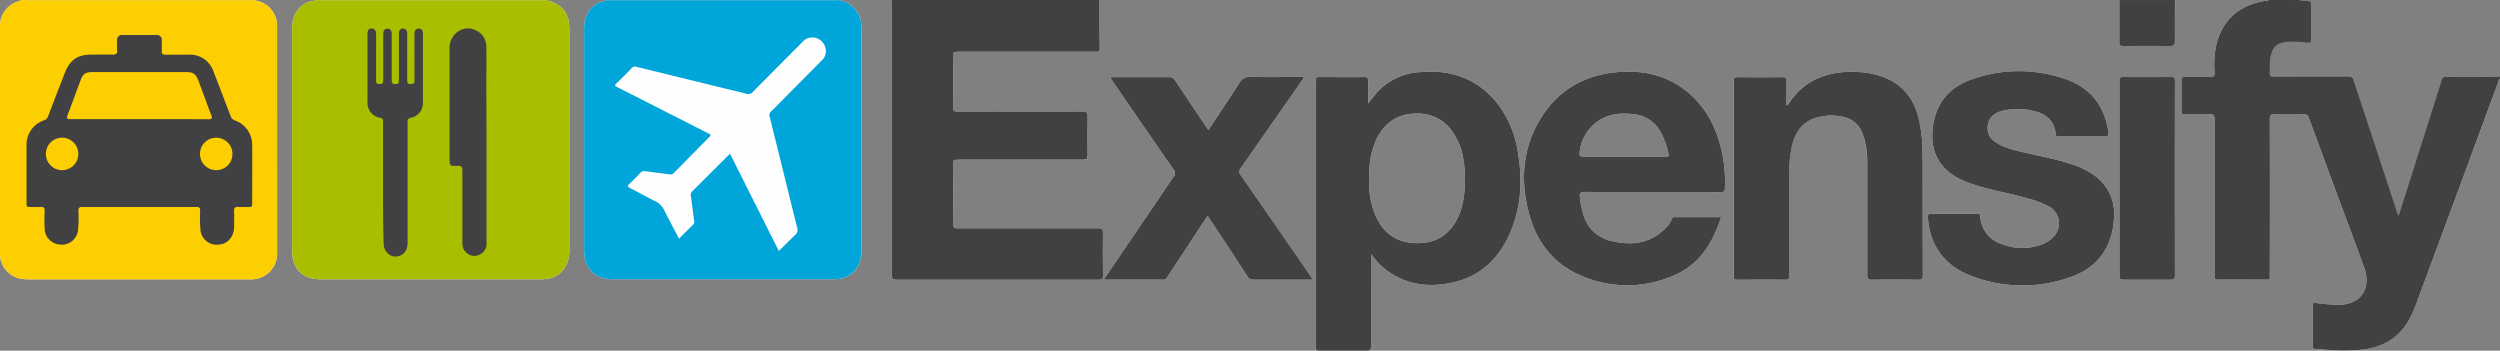 <svg xmlns="http://www.w3.org/2000/svg" viewBox="0 0 728.45 102.17"><rect x="0" y="0" width="728.45" height="102.17" fill="#808080" stroke="none"/><title>expensify4x</title><g data-name="Xr53RG.tif"><path d="M80.74 60.31v13.08a7.53 7.53 0 0 1-7.6 8H8.75a13.57 13.57 0 0 1-3-.24A7.44 7.44 0 0 1 0 73.9V7.53a7.55 7.55 0 0 1 4.9-7C5.28.37 5.74.42 6 0c-.07.68-.69.78-1.15 1A7.4 7.4 0 0 0 .39 8.28v64.89C.34 77 3 80.68 7.06 80.9c.95 0 1.9.18 2.85.18h61.16a21.14 21.14 0 0 0 3.22-.25 7.15 7.15 0 0 0 6-6.53V8.54c0-3.75-1.46-6.38-5-7.78-.29-.14-.78-.21-.8-.76.06.19.22.2.38.25a7.46 7.46 0 0 1 5.86 7.64q.01 26.21.01 52.42zm85.15-51.6v64.38c0 4.06-2.08 7-5.63 8a10.46 10.46 0 0 1-2.84.28h-64c-5.23 0-8.3-3.06-8.3-8.26V8.23c0-3.94 2-6.8 5.3-7.82a7.52 7.52 0 0 1 1-.17.48.48 0 0 0 0-.23.31.31 0 0 1 0 .21.33.33 0 0 1-.13.17 3.18 3.18 0 0 1-.79.36 7 7 0 0 0-4.94 7.12v65.37c0 4.44 2.25 7 6.67 7.67a16.25 16.25 0 0 0 2.36.15h61.51a20.52 20.52 0 0 0 3-.23 7 7 0 0 0 6.28-6.13 13.16 13.16 0 0 0 .14-2.23V8.84a8.38 8.38 0 0 0-2.11-6.19 7.63 7.63 0 0 0-2.65-1.76c-.43-.18-1-.24-1.06-.89 0 .06.07.17.13.19 4.42 1.54 6.06 3.81 6.06 8.52zm85.05-1.64c0 .58.07 1.16.07 1.74v64.13c0 4.22-2 7.13-5.58 8.13a9.86 9.86 0 0 1-2.71.29H178.6c-5.32 0-8.4-3.11-8.4-8.46V8.4c0-4 1.88-6.84 5.18-7.94a9.26 9.26 0 0 1 1.21-.24 1.14 1.14 0 0 0 0-.22.34.34 0 0 1 0 .2.33.33 0 0 1-.13.18 2.87 2.87 0 0 1-.79.36 7.34 7.34 0 0 0-5.16 6.8v64.87a10.15 10.15 0 0 0 .55 3.8 7 7 0 0 0 5.48 4.55 18.28 18.28 0 0 0 3.34.3h61.51a11 11 0 0 0 5.66-1.16 6.78 6.78 0 0 0 3.33-4.73 17.48 17.48 0 0 0 .33-3.59V10.07a19.05 19.05 0 0 0-.32-3.71A7.08 7.08 0 0 0 246 .91c-.49-.2-1.21-.15-1.34-.91.09.24.32.2.52.25a7.47 7.47 0 0 1 5.76 6.82zm70.46 73.18c0 1.09-.32 1.26-1.31 1.26h-58.91c-1 0-1.29-.27-1.29-1.3V1.49c0-.5 0-1-.07-1.49a3.25 3.25 0 0 1 .4 2.27v77.59c0 .84.39 1.21 1.22 1.19h57.12c2.34 0 2.34 0 2.34-2.32v-9.71c0-2.08 0-2.1-2.06-2.1H280.8c-3.43 0-3.43 0-3.43-3.41V48.94c0-2.64.12-2.76 2.71-2.76h34c2.4 0 2.4 0 2.4-2.38v-8.84c0-2.16 0-2.16-2.12-2.16h-34.99c-1.67 0-2-.32-2-2V16.36a1.37 1.37 0 0 1 1.52-1.55h38.85c2.22 0 2.22 0 2.22-2.18V1.92a2.64 2.64 0 0 1 .4-1.9c0 4.77 0 9.54.08 14.31 0 .75-.38.78-.94.77H279c-1 0-1.33.2-1.32 1.27.06 4.94.07 9.88 0 14.82 0 1.22.41 1.38 1.46 1.38 12.08 0 24.16 0 36.25-.05 1.32 0 1.55.38 1.52 1.59-.08 3.73-.07 7.47 0 11.21 0 1-.29 1.23-1.25 1.23h-36.62c-1.09 0-1.37.25-1.36 1.36q.09 8.65 0 17.31c0 1.15.34 1.34 1.39 1.34h41c1 0 1.33.2 1.31 1.27q-.08 6.17.02 12.42zm60.26.04l.8 1.19h-17.3a1.75 1.75 0 0 1-1.69-.92c-3.57-5.49-7.18-11-10.78-16.43-.25-.38-.51-.75-.82-1.2-.3.42-.56.79-.81 1.16l-10.87 16.55c-.26.39-.42.86-1.08.85h-17.52l13.36-19.66c2.33-3.43 4.63-6.88 7-10.28a1.56 1.56 0 0 0 0-2.15q-8.88-12.77-17.66-25.6c-.25-.37-.49-.74-.73-1.1.33-.37.68-.22 1-.22h16.19a1.68 1.68 0 0 1 1.61.86c2.95 4.46 5.94 8.9 8.91 13.34.25.37.51.74.83 1.2 3-4.55 6-9 8.87-13.48a3.65 3.65 0 0 1 3.66-2c5.05.13 10.11 0 15.18 0 .12.59-.32.87-.56 1.22q-8.85 12.71-17.74 25.4a1.5 1.5 0 0 0 0 2q10.11 14.66 20.15 29.27zm60.66-35.66a30.61 30.61 0 0 0-6.05-14.53c-5.83-7.26-13.58-9.93-22.64-9.07a18.33 18.33 0 0 0-12.49 6c-.79.89-1.48 1.87-2.47 3.13v-6.51c0-.9-.17-1.21-1.15-1.2-4.36.06-8.72 0-13.08 0-.87 0-1.1.22-1.1 1.1v77.58c0 .93.31 1.06 1.13 1.05h13.7c1 0 1.32-.21 1.32-1.27V75.63c0-.43 0-.86.07-1.57a21 21 0 0 0 3.75 4.16c6 4.77 12.86 5.71 20.11 4.07 8.2-1.86 13.56-7.21 16.75-14.79 3.1-7.38 3.45-15.07 2.15-22.87zM425 62.92c-2.28 5.1-6.14 7.87-11.83 7.93s-9.71-2.45-12.11-7.52c-2-4.15-2.32-8.61-2.09-13.13a24.56 24.56 0 0 1 1.81-9c2.16-4.81 5.67-7.78 11.11-8.09 5.83-.34 10 2.27 12.6 7.36 1.9 3.66 2.31 7.66 2.39 11.87-.1 3.53-.33 7.18-1.88 10.58zm76.73-18.65c-1.49-6.87-4.51-12.89-10-17.45-5.79-4.79-12.57-6.38-19.9-5.85-10.06.74-18 5.25-23.19 14-5.06 8.53-5.64 17.77-3.13 27.18 2.15 8.08 6.79 14.41 14.58 17.9a33.55 33.55 0 0 0 27.31.35c7.67-3.13 11.64-9.48 14.1-17.14h-13.56c-.54 0-.7.29-.86.69a8.65 8.65 0 0 1-2.3 3.05c-4.4 4.07-9.6 4.54-15.12 3.26a10.88 10.88 0 0 1-8.19-7.42 26.45 26.45 0 0 1-1.12-5.34c-.17-1.27.18-1.57 1.46-1.57 13.16.05 26.32 0 39.48.05.93 0 1.28-.19 1.32-1.2a42.68 42.68 0 0 0-.88-10.51zm-16.37 1.37h-24.08c-.91 0-1.08-.26-1-1.12a12.42 12.42 0 0 1 12.32-11.39 21.41 21.41 0 0 1 3.85.2 9.84 9.84 0 0 1 7.34 5 23.45 23.45 0 0 1 2.34 6.26c.28.79.14 1.06-.76 1.05zm74.88-.94v35.5c0 1-.23 1.32-1.28 1.31q-6.85-.09-13.7 0c-1 0-1.21-.28-1.21-1.24v-33a26.1 26.1 0 0 0-.74-6.29c-1.17-4.74-3.54-6.81-8.38-7.26a15.46 15.46 0 0 0-5.67.56c-4.15 1.17-6.16 4.22-7.13 8.17a37.35 37.35 0 0 0-.81 8.9v28.9c0 .93-.17 1.28-1.2 1.26-4.65-.06-9.3 0-14 0-.82 0-1-.23-1-1V23.59c0-.86.21-1.12 1.09-1.11q6.54.07 13.08 0c.91 0 1.23.2 1.2 1.16-.07 2.31 0 4.63 0 7.07a1.4 1.4 0 0 0 .84-.81c3.82-5.79 9.42-8.41 16.14-8.91a28.57 28.57 0 0 1 8.29.6c7.43 1.63 11.85 6.25 13.43 13.64a45.8 45.8 0 0 1 1.05 9.47zM616 63.08c-.3 8.62-4.61 14.94-12.79 17.69a41.39 41.39 0 0 1-29.35-.58c-7.39-3-11.53-8.67-12.11-16.76-.06-.82.07-1.16 1-1.14h13.33c.55 0 .88 0 .94.75a8.89 8.89 0 0 0 6.09 8 16.1 16.1 0 0 0 12.25 0 7.89 7.89 0 0 0 3.11-2.22 5.52 5.52 0 0 0-1.22-8.51 25.68 25.68 0 0 0-6.59-2.52c-5.12-1.54-10.44-2.3-15.52-4a27.34 27.34 0 0 1-4.79-2c-5.51-3.07-7.83-7.8-7.23-14.09.71-7.46 4.76-12.33 11.62-14.66a41 41 0 0 1 27.12 0c7.18 2.49 11.39 7.73 12.47 15.36.15 1.08-.07 1.44-1.24 1.39-2.11-.1-4.23 0-6.35 0H600c-.48 0-.9 0-1-.64-.44-4.59-3.54-6.35-7.59-7.06a19.43 19.43 0 0 0-7.79.17c-3.08.71-4.6 2.62-4.47 5.39a4.53 4.53 0 0 0 2 3.54c2.3 1.7 5 2.34 7.71 3 5 1.2 10.14 2.09 15.06 3.74a23.77 23.77 0 0 1 5.48 2.61 13.65 13.65 0 0 1 6.6 12.54zm17.73 17.36c0 .93-.33 1.07-1.14 1.06h-13.94c-.88 0-1.09-.23-1.09-1.1V23.64c0-1 .29-1.22 1.24-1.21q6.91.07 13.82 0c.87 0 1.11.24 1.11 1.11q-.04 28.46 0 56.9zM633.78 0c0 4.06-.08 8.12 0 12.17 0 1-.31 1.24-1.27 1.23q-6.9-.07-13.8 0c-.86 0-1.12-.21-1.11-1.09V0a2.48 2.48 0 0 1 .4 1.78v9.56c0 1.64.07 1.71 1.65 1.71h12c1.56 0 1.69-.14 1.7-1.71V1.78a2.48 2.48 0 0 1 .43-1.78zm94.67 22.92c-.39.25-.39.7-.53 1.07Q716 56.32 704 88.65c-.39 1-.82 2.08-1.29 3.09-2.93 6.29-7.95 9.52-14.79 10.19a77.71 77.71 0 0 1-13.3-.27c-.6 0-.76-.27-.76-.83V89c0-.73.27-.8.88-.72a60.48 60.48 0 0 0 6.57.53c6.39.09 9.77-4.65 7.6-10.72-1.73-4.83-3.56-9.63-5.34-14.45q-5.39-14.56-10.76-29.13a1.47 1.47 0 0 0-1.66-1.19q-4.23.12-8.47 0c-1 0-1.3.22-1.3 1.28q.06 22.6 0 45.21a6.25 6.25 0 0 0 0 .75c.08.67-.12.93-.86.93-4.77 0-9.55-.05-14.32 0-1.11 0-.93-.62-.93-1.27V34.89c0-1.19-.18-1.66-1.52-1.58-2.4.13-4.81 0-7.22.05-.72 0-.91-.22-.9-.92v-9.09c0-.71.21-.92.91-.91h7.35c1.06 0 1.43-.19 1.39-1.34a27.28 27.28 0 0 1 .71-8.9c2.13-7.15 7.12-10.92 14.36-12 .26 0 .6.09.75-.27-.1.68-.71.61-1.15.71a27.63 27.63 0 0 0-3.86 1c-6.23 2.54-9.49 7.36-10.24 13.95a47.66 47.66 0 0 0-.26 5.47c0 1.46-.27 1.7-1.78 1.72h-6.35c-1 0-1.34.33-1.33 1.3q.05 3.8 0 7.6c0 1 .42 1.38 1.42 1.36h6.23c1.56 0 1.81.26 1.82 1.83v44.35c0 1.86 0 1.9 1.86 1.9h11.83c1.75 0 1.78 0 1.78-1.84v-43.6c0-2.59 0-2.64 2.64-2.64h7.22a2.15 2.15 0 0 1 2.32 1.61c3.24 8.85 6.54 17.68 9.81 26.51q3 8.18 6.06 16.35a9.47 9.47 0 0 1-.07 7.74 6.29 6.29 0 0 1-5.8 3.75 52.36 52.36 0 0 1-7.83-.3c-.9-.1-1.18.22-1.17 1.08v10.21c0 .62.08 1.16.88 1.24 5.42.54 10.83 1 16.22-.32 5.77-1.36 9.36-5.19 11.52-10.44 2.58-6.26 4.77-12.67 7.11-19q5.41-14.66 10.82-29.33 3.29-8.95 6.6-17.87c.21-.51.22-1.27 1.05-1.35z" fill="#fefefe"/><path d="M165.89 8.71v64.38c0 4.06-2.08 7-5.63 8a10.46 10.46 0 0 1-2.84.28h-64c-5.23 0-8.3-3.06-8.3-8.26V8.23c0-3.94 2-6.8 5.3-7.82a7.52 7.52 0 0 1 1-.17h.06a4.08 4.08 0 0 1 1.39-.1H158a2.94 2.94 0 0 0 1.44-.14h.25c0 .06.07.17.13.19 4.43 1.54 6.07 3.81 6.07 8.52z" fill="#aabe00"/><path d="M251 8.81v64.13c0 4.22-2 7.13-5.58 8.13a9.86 9.86 0 0 1-2.71.29H178.6c-5.32 0-8.4-3.11-8.4-8.46V8.4c0-4 1.88-6.84 5.18-7.94a9.26 9.26 0 0 1 1.21-.24h.08a4.48 4.48 0 0 1 1.4-.06h64.86a2.94 2.94 0 0 0 1.46-.16h.25c.09.24.32.2.52.25a7.47 7.47 0 0 1 5.78 6.82c.06.58.06 1.16.06 1.74z" fill="#00a6d9"/><path d="M728.45 22.42v.5c-.39.25-.39.7-.53 1.07Q716 56.32 704 88.65c-.39 1-.82 2.08-1.29 3.09-2.93 6.29-7.95 9.52-14.79 10.19a77.71 77.71 0 0 1-13.3-.27c-.6 0-.76-.27-.76-.83V89c0-.73.27-.8.88-.72a60.48 60.48 0 0 0 6.57.53c6.39.09 9.77-4.65 7.6-10.72-1.73-4.83-3.56-9.63-5.34-14.45q-5.39-14.56-10.76-29.13a1.47 1.47 0 0 0-1.66-1.19q-4.23.12-8.47 0c-1 0-1.3.22-1.3 1.28q.06 22.6 0 45.21a6.25 6.25 0 0 0 0 .75c.08.67-.12.93-.86.93-4.77 0-9.55-.05-14.32 0-1.11 0-.93-.62-.93-1.27V34.89c0-1.19-.18-1.66-1.52-1.58-2.4.13-4.81 0-7.22.05-.72 0-.91-.22-.9-.92v-9.09c0-.71.21-.92.91-.91h7.35c1.06 0 1.43-.19 1.39-1.34a27.28 27.28 0 0 1 .71-8.9c2.13-7.15 7.12-10.92 14.36-12 .26 0 .6.09.75-.27h5.23c.71 0 1.16.2 1.74 0h1.74c.85.55 1.82.25 2.74.39.62.1.83.26.82.9v10.33c0 .71-.19.93-.91.85a38.1 38.1 0 0 0-5.59-.25c-3.3.14-4.82 1.5-5.36 4.73-.24 1.4-.06 2.82-.18 4.22-.08 1 .19 1.32 1.26 1.31 7.22-.05 14.44 0 21.66-.05a1.35 1.35 0 0 1 1.53 1.14Q692 42.23 698.1 60.86a5.22 5.22 0 0 0 .84 2c.16-.48.29-.86.42-1.25q6.05-19.05 12.09-38.11a1.25 1.25 0 0 1 1.45-1.07c5.17.04 10.36.01 15.55-.01z" fill="#414042"/><path d="M80.73 73.39a7.53 7.53 0 0 1-7.6 8H8.75a13.57 13.57 0 0 1-3-.24A7.44 7.44 0 0 1 0 73.9V7.53a7.55 7.55 0 0 1 4.9-7C5.28.37 5.74.42 6 0h.5a2.54 2.54 0 0 0 1.32.12H72.9A2.54 2.54 0 0 0 74.24 0h.25c.06.19.22.2.38.25a7.46 7.46 0 0 1 5.86 7.64v52.43q.01 6.53 0 13.07z" fill="#fecf00"/><path d="M321.4 80.25c0 1.09-.32 1.26-1.31 1.26h-58.91c-1 0-1.29-.27-1.29-1.3V1.49c0-.5 0-1-.07-1.49h60.54c0 4.77 0 9.54.08 14.31 0 .75-.38.78-.94.77H279c-1 0-1.33.2-1.32 1.27.06 4.94.07 9.88 0 14.82 0 1.22.41 1.38 1.46 1.38 12.08 0 24.16 0 36.25-.05 1.32 0 1.55.38 1.52 1.59-.08 3.73-.07 7.47 0 11.21 0 1-.29 1.23-1.25 1.23h-36.62c-1.09 0-1.37.25-1.36 1.36q.09 8.65 0 17.31c0 1.15.34 1.34 1.39 1.34h41c1 0 1.33.2 1.31 1.27q-.08 6.19.02 12.44zm312.33-68.07c0 1-.31 1.24-1.27 1.23q-6.9-.07-13.8 0c-.86 0-1.12-.21-1.11-1.09V.01h16.19c.01 4.05-.05 8.11-.01 12.17z" fill="#414042"/><path d="M159.44 0c-.27.38-.68.25-1 .25h-67a.48.48 0 0 0 0-.23z" fill="#b9ca2f"/><path d="M244.39 0c-.27.38-.68.24-1 .24h-66.76a1.14 1.14 0 0 0 0-.22z" fill="#2fb7e0"/><path d="M74.24 0c-.32.41-.76.24-1.16.24H7.64c-.4 0-.85.17-1.16-.24z" fill="#fed72f"/><path d="M442.32 44.63a30.61 30.61 0 0 0-6.05-14.53c-5.83-7.26-13.58-9.93-22.64-9.07a18.33 18.33 0 0 0-12.49 6c-.79.89-1.48 1.87-2.47 3.13v-6.51c0-.9-.17-1.21-1.15-1.2-4.36.06-8.72 0-13.08 0-.87 0-1.1.22-1.1 1.1v77.58c0 .93.31 1.06 1.13 1.05h13.7c1 0 1.32-.21 1.32-1.27V75.63c0-.43 0-.86.07-1.57a21 21 0 0 0 3.75 4.16c6 4.77 12.86 5.71 20.11 4.07 8.2-1.86 13.56-7.21 16.75-14.79 3.1-7.38 3.45-15.07 2.15-22.87zM425 62.92c-2.28 5.1-6.14 7.87-11.83 7.93s-9.71-2.45-12.11-7.52c-2-4.15-2.32-8.61-2.09-13.13a24.56 24.56 0 0 1 1.81-9c2.16-4.81 5.67-7.78 11.11-8.09 5.83-.34 10 2.27 12.6 7.36 1.9 3.66 2.31 7.66 2.39 11.87-.1 3.53-.33 7.18-1.88 10.58zm76.73-18.65c-1.49-6.87-4.51-12.89-10-17.45-5.79-4.79-12.57-6.38-19.9-5.85-10.06.74-18 5.25-23.19 14-5.06 8.53-5.64 17.77-3.13 27.18 2.15 8.08 6.79 14.41 14.58 17.9a33.55 33.55 0 0 0 27.31.35c7.67-3.13 11.64-9.48 14.1-17.14h-13.56c-.54 0-.7.29-.86.69a8.65 8.65 0 0 1-2.3 3.05c-4.4 4.07-9.6 4.54-15.12 3.26a10.88 10.88 0 0 1-8.19-7.42 26.45 26.45 0 0 1-1.12-5.34c-.17-1.27.18-1.57 1.46-1.57 13.16.05 26.32 0 39.48.05.93 0 1.28-.19 1.32-1.2a42.68 42.68 0 0 0-.88-10.51zm-16.37 1.37h-24.08c-.91 0-1.08-.26-1-1.12a12.42 12.42 0 0 1 12.32-11.39 21.41 21.41 0 0 1 3.85.2 9.84 9.84 0 0 1 7.34 5 23.45 23.45 0 0 1 2.34 6.26c.28.79.14 1.06-.76 1.05zm74.91 34.56c0 1-.23 1.32-1.28 1.31q-6.85-.09-13.7 0c-1 0-1.21-.28-1.21-1.24v-33a26.1 26.1 0 0 0-.74-6.29c-1.17-4.74-3.54-6.81-8.38-7.26a15.46 15.46 0 0 0-5.67.56c-4.15 1.17-6.16 4.22-7.13 8.17a37.35 37.35 0 0 0-.81 8.9v28.9c0 .93-.17 1.28-1.2 1.26-4.65-.06-9.3 0-14 0-.82 0-1-.23-1-1V23.59c0-.86.21-1.12 1.09-1.11q6.54.07 13.08 0c.91 0 1.23.2 1.2 1.16-.07 2.31 0 4.63 0 7.07a1.4 1.4 0 0 0 .84-.81c3.82-5.79 9.42-8.41 16.14-8.91a28.57 28.57 0 0 1 8.29.6c7.43 1.63 11.85 6.25 13.43 13.64a45.8 45.8 0 0 1 1 9.52c.04 11.79.01 23.62.05 35.45zM616 63.08c-.3 8.62-4.61 14.94-12.79 17.69a41.39 41.39 0 0 1-29.35-.58c-7.39-3-11.53-8.67-12.11-16.76-.06-.82.07-1.16 1-1.14h13.33c.55 0 .88 0 .94.75a8.89 8.89 0 0 0 6.09 8 16.1 16.1 0 0 0 12.25 0 7.89 7.89 0 0 0 3.11-2.22 5.52 5.52 0 0 0-1.22-8.51 25.68 25.68 0 0 0-6.59-2.52c-5.12-1.54-10.44-2.3-15.52-4a27.34 27.34 0 0 1-4.79-2c-5.51-3.07-7.83-7.8-7.23-14.09.71-7.46 4.76-12.33 11.62-14.66a41 41 0 0 1 27.12 0c7.18 2.49 11.39 7.73 12.47 15.36.15 1.08-.07 1.44-1.24 1.39-2.11-.1-4.23 0-6.35 0H600c-.48 0-.9 0-1-.64-.44-4.59-3.54-6.35-7.59-7.06a19.43 19.43 0 0 0-7.79.17c-3.08.71-4.6 2.62-4.47 5.39a4.53 4.53 0 0 0 2 3.54c2.3 1.7 5 2.34 7.71 3 5 1.2 10.14 2.09 15.06 3.74a23.77 23.77 0 0 1 5.48 2.61 13.65 13.65 0 0 1 6.6 12.54zm-233.53 18.4h-17.3a1.75 1.75 0 0 1-1.69-.92c-3.57-5.49-7.18-11-10.78-16.43-.25-.38-.51-.75-.82-1.2-.3.42-.56.79-.81 1.16l-10.88 16.55c-.26.39-.42.86-1.08.85h-17.52l13.36-19.66c2.33-3.43 4.63-6.88 7-10.28a1.56 1.56 0 0 0 0-2.15q-8.88-12.77-17.66-25.6c-.25-.37-.49-.74-.73-1.1.33-.37.68-.22 1-.22h16.19a1.68 1.68 0 0 1 1.61.86c2.95 4.46 5.94 8.9 8.91 13.34.25.37.51.74.83 1.2 3-4.55 6-9 8.87-13.48a3.65 3.65 0 0 1 3.66-2c5.05.13 10.11 0 15.18 0 .12.59-.32.87-.56 1.22q-8.85 12.71-17.74 25.4a1.5 1.5 0 0 0 0 2q10.11 14.56 20.15 29.17zm251.26-1.04c0 .93-.33 1.07-1.14 1.06h-13.94c-.88 0-1.09-.23-1.09-1.1V23.64c0-1 .29-1.22 1.24-1.21q6.91.07 13.82 0c.87 0 1.11.24 1.11 1.11q-.04 28.46 0 56.9zM141.76 42.35v28.38a3.46 3.46 0 0 1-2 3.46 3.41 3.41 0 0 1-3.74-.44 3.63 3.63 0 0 1-1.29-3.09V49.75c0-1.16-.31-1.47-1.44-1.43-2.29.08-2.29.02-2.29-2.32V14.38a5.9 5.9 0 0 1 1.85-4.7 5 5 0 0 1 5.67-.89 5.17 5.17 0 0 1 3.18 4.94c.09 3.77 0 7.55 0 11.33q.06 8.64.06 17.29zm-30.14 10.84V35.51c0-.7-.08-1.05-.94-1.21a4.36 4.36 0 0 1-3.6-4.56V9.94c0-.9.21-1.66 1.23-1.63s1.28.79 1.28 1.67V23.3c-.08.81.13 1.18 1.07 1.18s1-.41 1-1.13v-13.2c0-.92.15-1.79 1.22-1.8s1.26.87 1.26 1.78V23.2c0 .79 0 1.31 1.09 1.29s1-.53 1-1.25v-13.2c0-.86.2-1.7 1.2-1.71s1.21.84 1.22 1.69v13.45c0 .74.18 1 1 1s1.13-.11 1.12-1V10.65a9.77 9.77 0 0 1 0-1c.08-.8.5-1.39 1.34-1.32s1.11.63 1.11 1.41v20.54a4.27 4.27 0 0 1-3.39 4c-1.07.21-1.07.7-1.07 1.5v34.86c0 2-.74 3.26-2.19 3.83-2.45 1-4.77-.79-4.79-3.69-.18-5.88-.16-11.78-.16-17.59z" fill="#414042"/><path d="M226.93 73.12L212.7 44.78c-3.75 3.75-7.41 7.41-11.09 11.07a1.46 1.46 0 0 0-.28 1.39c.29 2.34.61 4.68.93 7a1.38 1.38 0 0 1-.4 1.34c-1.32 1.25-2.6 2.56-4 3.94-1.44-2.74-2.91-5.4-4.24-8.13a5.73 5.73 0 0 0-2.78-2.81c-2.45-1.2-4.83-2.54-7.25-3.79-.67-.34-.9-.57-.22-1.19 1.1-1 2.14-2.09 3.15-3.19a1.67 1.67 0 0 1 1.66-.51c2.33.33 4.68.61 7 .91a1.22 1.22 0 0 0 1.12-.36q5.19-5.29 10.41-10.55c.74-.74 0-.84-.4-1.07l-21-10.68c-1.84-.93-3.67-1.87-5.52-2.79-.53-.26-.83-.45-.24-1 1.56-1.5 3.09-3 4.57-4.59a1.3 1.3 0 0 1 1.46-.27l27.76 6.8c1.36.33 2.74.61 4.08 1a1.74 1.74 0 0 0 2-.57c4.78-4.85 9.6-9.65 14.39-14.49a3.77 3.77 0 0 1 3.94-1.18 4 4 0 0 1 2.83 3.18 3.7 3.7 0 0 1-1.24 3.47L227.85 29.3c-1 1-2 2.09-3.09 3.08a1.51 1.51 0 0 0-.49 1.65c2.68 10.76 5.33 21.54 8 32.29a1.9 1.9 0 0 1-.59 2.16c-1.57 1.52-3.11 3.04-4.75 4.64z" fill="#fefefe"/><path d="M40.55 60.32H23.98c-.85 0-1.14.21-1.14 1.1a34.71 34.71 0 0 1-.1 5.58 4.73 4.73 0 0 1-5.2 4.27A4.79 4.79 0 0 1 13 66.43c-.06-1.62-.09-3.24 0-4.86.06-1.08-.32-1.35-1.33-1.27s-2.08 0-3.11 0c-.68 0-.84-.23-.83-.87V41.87a7.47 7.47 0 0 1 5-6.78A1.81 1.81 0 0 0 14 33.93q2.42-6.39 4.92-12.76c1.44-3.68 3.64-5.21 7.57-5.26 2.08 0 4.15-.06 6.23 0 1.05 0 1.53-.18 1.4-1.34a26.44 26.44 0 0 1 0-2.74 1.41 1.41 0 0 1 1.58-1.63h9.84a1.42 1.42 0 0 1 1.6 1.61v3.11c0 .79.26 1 1 1h6.85a7.23 7.23 0 0 1 7.25 5q2.47 6.37 4.9 12.77a2.15 2.15 0 0 0 1.46 1.47A7.47 7.47 0 0 1 73.48 42c.06 5.81 0 11.63 0 17.44 0 .63-.15.9-.83.87-1 0-2.09.08-3.11 0-1.18-.13-1.39.36-1.33 1.4.08 1.49 0 3 0 4.48-.07 2.85-1.89 4.91-4.45 5.08a4.73 4.73 0 0 1-5.36-4.5 39.11 39.11 0 0 1-.08-5.35c0-.88-.26-1.11-1.12-1.11-5.53.03-11.09.01-16.65.01z" fill="#414042"/><path d="M40.61 34.72h-20c-1 0-1.32-.17-.9-1.23 1.29-3.32 2.48-6.68 3.73-10C24.14 21.5 24.9 21 27 21h27.17c2.13 0 2.9.52 3.65 2.5 1.25 3.34 2.44 6.69 3.72 10 .39 1 .21 1.26-.87 1.25-6.67-.05-13.37-.03-20.06-.03zm22.53 14.86a4.73 4.73 0 1 1 4.59-4.74 4.7 4.7 0 0 1-4.59 4.74zm-45.05 0a4.73 4.73 0 0 1 0-9.46 4.73 4.73 0 0 1 0 9.46z" fill="#fecf00"/></g></svg>